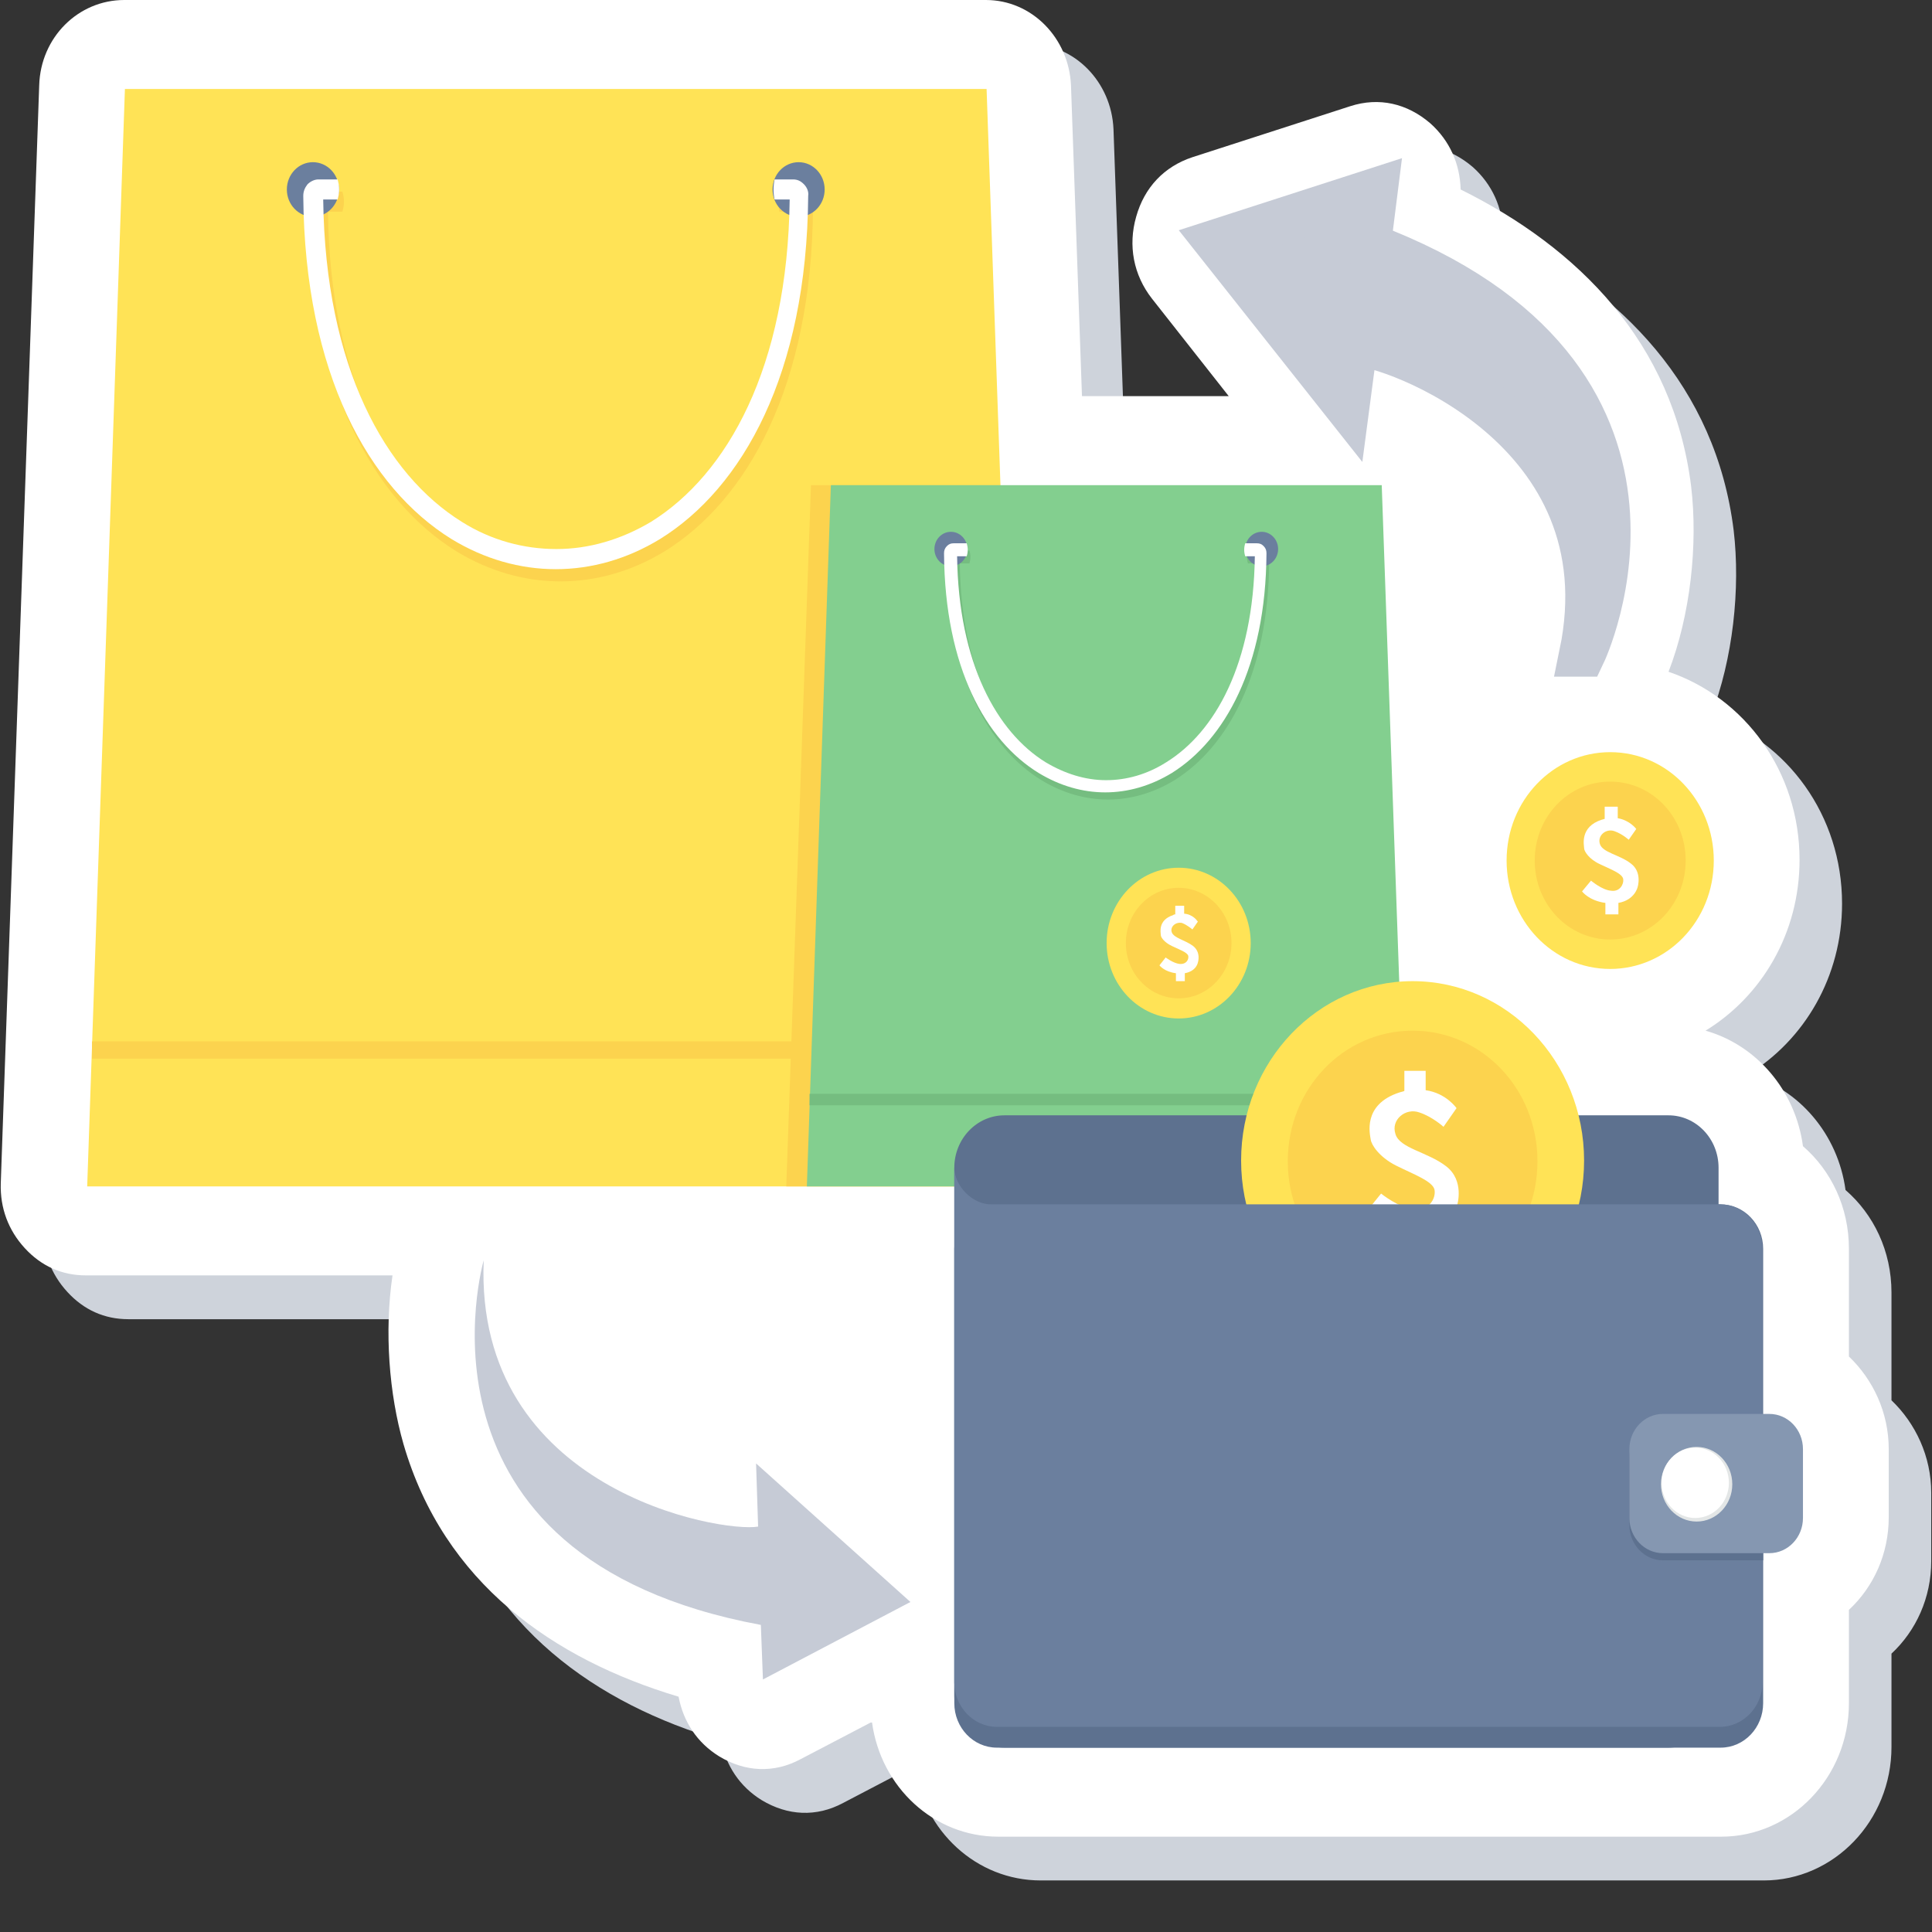 <?xml version="1.0" encoding="UTF-8"?> <svg xmlns="http://www.w3.org/2000/svg" width="38" height="38" viewBox="0 0 38 38" fill="none"><rect x="0" y="0" width="38" height="38" fill="#333333" stroke="none"/><g clip-path="url(#clip0_4185_39348)"><path fill-rule="evenodd" clip-rule="evenodd" d="M17.961 34.741L16.585 35.461C16.058 35.744 15.492 35.715 14.979 35.405C14.547 35.137 14.277 34.727 14.183 34.233C11.727 33.513 9.568 32.003 8.772 29.264C8.489 28.276 8.394 27.048 8.556 25.947H2.525C2.052 25.947 1.647 25.763 1.324 25.41C1 25.057 0.838 24.62 0.851 24.14L1.607 2.541C1.634 1.595 2.376 0.861 3.28 0.861H20.228C21.132 0.861 21.861 1.609 21.901 2.541L22.117 8.654H25.005L23.493 6.734C23.129 6.268 23.021 5.689 23.183 5.124C23.345 4.546 23.736 4.136 24.29 3.953L27.393 2.95C27.96 2.767 28.513 2.894 28.972 3.289C29.349 3.628 29.552 4.08 29.565 4.588C31.873 5.731 33.748 7.595 34.099 10.432C34.234 11.576 34.086 12.959 33.654 14.074C35.152 14.583 36.231 16.037 36.231 17.773C36.231 19.213 35.489 20.455 34.383 21.133C35.381 21.415 36.15 22.305 36.299 23.406C36.852 23.886 37.203 24.605 37.203 25.424V27.542C37.675 27.994 37.985 28.643 37.985 29.363V30.704C37.985 31.424 37.688 32.073 37.203 32.525V34.36C37.203 35.814 36.069 36.986 34.693 36.986H20.471C19.203 36.986 18.163 36.012 17.988 34.741H17.961Z" fill="#CED3DB"></path><path fill-rule="evenodd" clip-rule="evenodd" d="M17.125 33.88L15.748 34.6C15.222 34.883 14.655 34.854 14.143 34.544C13.711 34.276 13.441 33.866 13.347 33.372C10.891 32.638 8.732 31.142 7.936 28.403C7.652 27.415 7.558 26.187 7.72 25.085H1.688C1.216 25.085 0.811 24.902 0.487 24.549C0.163 24.196 0.001 23.759 0.015 23.279L0.771 1.68C0.798 0.734 1.54 0 2.444 0H19.392C20.296 0 21.024 0.748 21.065 1.68L21.281 7.792H24.168L22.657 5.873C22.293 5.407 22.185 4.828 22.347 4.263C22.509 3.684 22.9 3.275 23.453 3.092L26.557 2.089C27.123 1.906 27.677 2.033 28.135 2.428C28.513 2.767 28.715 3.219 28.729 3.727C31.036 4.87 32.912 6.734 33.263 9.571C33.398 10.715 33.249 12.098 32.818 13.213C34.315 13.722 35.395 15.175 35.395 16.912C35.395 18.352 34.653 19.594 33.546 20.272C34.545 20.554 35.314 21.443 35.462 22.544C36.016 23.024 36.366 23.744 36.366 24.563V26.681C36.839 27.132 37.149 27.782 37.149 28.502V29.843C37.149 30.563 36.852 31.212 36.366 31.664V33.499C36.366 34.953 35.233 36.125 33.856 36.125H19.634C18.366 36.125 17.327 35.151 17.152 33.88H17.125Z" fill="white"></path><path fill-rule="evenodd" clip-rule="evenodd" d="M2.457 1.75H19.405L20.16 23.335H1.715L2.457 1.75Z" fill="#FFE356"></path><path d="M6.37 3.769H6.734C6.775 3.896 6.775 4.037 6.734 4.164H6.451C6.491 7.468 7.679 9.571 9.177 10.503C9.757 10.87 10.405 11.039 11.039 11.039C11.673 11.039 12.307 10.856 12.901 10.503C14.399 9.571 15.586 7.468 15.626 4.164H15.33C15.303 4.037 15.303 3.91 15.33 3.769H15.694C15.775 3.769 15.842 3.797 15.91 3.868C15.964 3.924 16.004 4.009 15.991 4.094C15.964 7.595 14.695 9.839 13.076 10.842C12.428 11.237 11.727 11.435 11.025 11.435C10.323 11.435 9.622 11.237 8.974 10.842C7.355 9.839 6.087 7.595 6.06 4.094C6.06 4.009 6.087 3.939 6.141 3.868C6.194 3.812 6.275 3.769 6.356 3.769H6.37Z" fill="#FCD34E"></path><path fill-rule="evenodd" clip-rule="evenodd" d="M20.053 20.483L20.066 20.822H1.81V20.483H20.053Z" fill="#FCD34E"></path><path d="M6.154 4.263C6.438 4.263 6.667 4.023 6.667 3.727C6.667 3.431 6.438 3.19 6.154 3.19C5.871 3.19 5.642 3.431 5.642 3.727C5.642 4.023 5.871 4.263 6.154 4.263Z" fill="#6B7F9E"></path><path d="M15.708 4.263C15.991 4.263 16.22 4.023 16.22 3.727C16.22 3.431 15.991 3.19 15.708 3.19C15.424 3.19 15.195 3.431 15.195 3.727C15.195 4.023 15.424 4.263 15.708 4.263Z" fill="#6B7F9E"></path><path d="M6.276 3.529H6.64C6.68 3.656 6.68 3.797 6.64 3.924H6.357C6.397 7.228 7.585 9.331 9.082 10.263C9.663 10.63 10.31 10.799 10.944 10.799C11.579 10.799 12.213 10.616 12.806 10.263C14.304 9.331 15.492 7.228 15.532 3.924H15.235C15.208 3.797 15.208 3.67 15.235 3.529H15.6C15.681 3.529 15.748 3.557 15.816 3.628C15.87 3.684 15.91 3.769 15.896 3.854C15.87 7.355 14.601 9.599 12.982 10.602C12.334 10.997 11.633 11.195 10.931 11.195C10.229 11.195 9.528 10.997 8.88 10.602C7.261 9.599 5.992 7.355 5.965 3.854C5.965 3.769 5.992 3.699 6.046 3.628C6.1 3.572 6.181 3.529 6.262 3.529H6.276Z" fill="white"></path><path fill-rule="evenodd" clip-rule="evenodd" d="M19.675 9.543L20.161 23.335H15.465L15.951 9.543H19.675Z" fill="#FCD34E"></path><path fill-rule="evenodd" clip-rule="evenodd" d="M20.052 20.483L20.066 20.822H15.559L15.573 20.483H20.052Z" fill="#FCD34E"></path><path fill-rule="evenodd" clip-rule="evenodd" d="M16.342 9.543H27.177L27.663 23.335H15.87L16.342 9.543Z" fill="#83CF8F"></path><path d="M18.838 10.828H19.067C19.094 10.912 19.094 10.997 19.067 11.082H18.878C18.905 13.185 19.661 14.54 20.619 15.133C20.997 15.359 21.402 15.486 21.806 15.486C22.211 15.486 22.616 15.373 22.994 15.133C23.952 14.54 24.708 13.199 24.735 11.082H24.546C24.519 10.997 24.519 10.912 24.546 10.828H24.775C24.829 10.828 24.869 10.842 24.91 10.884C24.951 10.926 24.964 10.969 24.964 11.025C24.951 13.256 24.141 14.695 23.102 15.345C22.684 15.599 22.238 15.726 21.793 15.726C21.348 15.726 20.902 15.599 20.484 15.345C19.445 14.71 18.636 13.27 18.622 11.025C18.622 10.969 18.636 10.926 18.676 10.884C18.716 10.842 18.757 10.828 18.811 10.828H18.838Z" fill="#75BD80"></path><path fill-rule="evenodd" clip-rule="evenodd" d="M27.595 21.514V21.74H15.923V21.514H27.595Z" fill="#75BD80"></path><path d="M18.703 11.138C18.882 11.138 19.027 10.986 19.027 10.799C19.027 10.612 18.882 10.46 18.703 10.46C18.524 10.46 18.379 10.612 18.379 10.799C18.379 10.986 18.524 11.138 18.703 11.138Z" fill="#6B7F9E"></path><path d="M24.816 11.138C24.994 11.138 25.139 10.986 25.139 10.799C25.139 10.612 24.994 10.46 24.816 10.46C24.637 10.46 24.492 10.612 24.492 10.799C24.492 10.986 24.637 11.138 24.816 11.138Z" fill="#6B7F9E"></path><path d="M18.784 10.686H19.014C19.041 10.771 19.041 10.856 19.014 10.941H18.825C18.852 13.044 19.607 14.399 20.565 14.992C20.943 15.218 21.348 15.345 21.753 15.345C22.158 15.345 22.562 15.232 22.94 14.992C23.898 14.399 24.654 13.058 24.681 10.941H24.492C24.465 10.856 24.465 10.771 24.492 10.686H24.721C24.775 10.686 24.816 10.7 24.856 10.743C24.897 10.785 24.91 10.828 24.91 10.884C24.897 13.114 24.087 14.554 23.048 15.204C22.63 15.458 22.185 15.585 21.739 15.585C21.294 15.585 20.849 15.458 20.43 15.204C19.392 14.569 18.582 13.129 18.568 10.884C18.568 10.828 18.582 10.785 18.622 10.743C18.663 10.7 18.703 10.686 18.757 10.686H18.784Z" fill="white"></path><path fill-rule="evenodd" clip-rule="evenodd" d="M31.67 14.794C32.804 14.794 33.708 15.754 33.708 16.926C33.708 18.112 32.79 19.058 31.67 19.058C30.537 19.058 29.633 18.098 29.633 16.926C29.633 15.74 30.55 14.794 31.67 14.794Z" fill="#FFE356"></path><path fill-rule="evenodd" clip-rule="evenodd" d="M31.67 15.373C32.493 15.373 33.155 16.065 33.155 16.926C33.155 17.787 32.493 18.479 31.67 18.479C30.847 18.479 30.186 17.787 30.186 16.926C30.186 16.065 30.847 15.373 31.67 15.373Z" fill="#FCD34E"></path><path fill-rule="evenodd" clip-rule="evenodd" d="M32.183 16.305C32.183 16.305 32.062 16.136 31.819 16.093V15.867H31.562V16.107C31.549 16.107 31.522 16.121 31.509 16.121C31.063 16.262 31.158 16.63 31.158 16.686C31.158 16.742 31.252 16.898 31.468 16.997C31.67 17.095 31.913 17.18 31.927 17.293C31.94 17.392 31.859 17.547 31.684 17.519C31.509 17.505 31.293 17.321 31.293 17.321L31.117 17.533C31.117 17.533 31.252 17.716 31.576 17.759V17.985H31.832V17.759C32.156 17.702 32.21 17.448 32.21 17.448C32.21 17.448 32.305 17.152 32.075 16.983C31.859 16.813 31.522 16.771 31.468 16.601C31.414 16.432 31.59 16.291 31.751 16.347C31.913 16.404 32.035 16.517 32.035 16.517L32.183 16.305Z" fill="white"></path><path fill-rule="evenodd" clip-rule="evenodd" d="M23.183 17.067C23.965 17.067 24.6 17.731 24.6 18.549C24.6 19.368 23.965 20.032 23.183 20.032C22.4 20.032 21.766 19.368 21.766 18.549C21.766 17.731 22.4 17.067 23.183 17.067Z" fill="#FFE356"></path><path fill-rule="evenodd" clip-rule="evenodd" d="M23.183 17.462C23.75 17.462 24.222 17.942 24.222 18.549C24.222 19.142 23.763 19.636 23.183 19.636C22.616 19.636 22.144 19.156 22.144 18.549C22.144 17.956 22.603 17.462 23.183 17.462Z" fill="#FCD34E"></path><path fill-rule="evenodd" clip-rule="evenodd" d="M23.547 18.112C23.547 18.112 23.466 17.985 23.291 17.971V17.815H23.116V17.985C23.102 17.985 23.088 17.985 23.075 17.999C22.765 18.098 22.832 18.352 22.832 18.394C22.832 18.436 22.9 18.535 23.048 18.606C23.197 18.677 23.358 18.733 23.372 18.803C23.385 18.874 23.331 18.973 23.197 18.959C23.075 18.945 22.927 18.832 22.927 18.832L22.805 18.987C22.805 18.987 22.9 19.114 23.129 19.142V19.298H23.304V19.142C23.534 19.1 23.561 18.931 23.561 18.931C23.561 18.931 23.628 18.733 23.466 18.606C23.318 18.493 23.088 18.451 23.048 18.338C23.008 18.225 23.129 18.126 23.25 18.154C23.358 18.197 23.453 18.281 23.453 18.281L23.561 18.126L23.547 18.112Z" fill="white"></path><path d="M32.817 21.937H19.756C19.212 21.937 18.77 22.399 18.77 22.968V33.344C18.77 33.913 19.212 34.374 19.756 34.374H32.817C33.361 34.374 33.802 33.913 33.802 33.344V22.968C33.802 22.399 33.361 21.937 32.817 21.937Z" fill="#5D718F"></path><path d="M33.843 23.688H19.607C19.145 23.688 18.77 24.08 18.77 24.563V33.499C18.77 33.982 19.145 34.374 19.607 34.374H33.843C34.305 34.374 34.679 33.982 34.679 33.499V24.563C34.679 24.08 34.305 23.688 33.843 23.688Z" fill="#5D718F"></path><path fill-rule="evenodd" clip-rule="evenodd" d="M27.784 19.298C29.646 19.298 31.157 20.879 31.157 22.827C31.157 24.775 29.646 26.356 27.784 26.356C25.922 26.356 24.411 24.775 24.411 22.827C24.411 20.879 25.922 19.298 27.784 19.298Z" fill="#FFE356"></path><path fill-rule="evenodd" clip-rule="evenodd" d="M27.784 20.272C29.147 20.272 30.24 21.415 30.24 22.841C30.24 24.267 29.147 25.41 27.784 25.41C26.422 25.41 25.329 24.267 25.329 22.841C25.329 21.415 26.422 20.272 27.784 20.272Z" fill="#FCD34E"></path><path fill-rule="evenodd" clip-rule="evenodd" d="M28.648 21.796C28.648 21.796 28.445 21.5 28.041 21.443V21.062H27.622V21.457C27.595 21.472 27.568 21.472 27.528 21.486C26.786 21.726 26.948 22.319 26.961 22.417C26.975 22.516 27.123 22.756 27.46 22.926C27.798 23.095 28.189 23.236 28.216 23.406C28.243 23.575 28.108 23.815 27.811 23.787C27.514 23.759 27.164 23.476 27.164 23.476L26.867 23.843C26.867 23.843 27.096 24.154 27.622 24.224V24.605H28.041V24.224C28.58 24.14 28.661 23.702 28.661 23.702C28.661 23.702 28.81 23.222 28.445 22.94C28.081 22.657 27.528 22.587 27.447 22.305C27.352 22.022 27.649 21.782 27.919 21.881C28.176 21.966 28.392 22.163 28.392 22.163L28.648 21.796Z" fill="white"></path><path fill-rule="evenodd" clip-rule="evenodd" d="M19.486 23.688H33.829C34.288 23.688 34.666 24.083 34.666 24.563V33.09C34.666 33.57 34.288 33.965 33.829 33.965H19.607C19.148 33.965 18.77 33.57 18.77 33.09V22.954C18.77 23.335 19.135 23.688 19.486 23.688Z" fill="#6B7F9E"></path><path fill-rule="evenodd" clip-rule="evenodd" d="M34.68 27.951V30.69H32.709C32.345 30.69 32.048 30.379 32.048 29.998V28.657C32.048 28.276 32.345 27.965 32.709 27.965H34.68V27.951Z" fill="#5D718F"></path><path d="M34.801 27.81H32.709C32.344 27.81 32.048 28.12 32.048 28.502V29.857C32.048 30.239 32.344 30.549 32.709 30.549H34.801C35.166 30.549 35.462 30.239 35.462 29.857V28.502C35.462 28.12 35.166 27.81 34.801 27.81Z" fill="#8597B1"></path><path d="M33.371 29.927C33.758 29.927 34.072 29.599 34.072 29.193C34.072 28.788 33.758 28.459 33.371 28.459C32.983 28.459 32.669 28.788 32.669 29.193C32.669 29.599 32.983 29.927 33.371 29.927Z" fill="#E3E6E6"></path><path d="M33.343 29.857C33.709 29.857 34.005 29.547 34.005 29.165C34.005 28.783 33.709 28.474 33.343 28.474C32.978 28.474 32.682 28.783 32.682 29.165C32.682 29.547 32.978 29.857 33.343 29.857Z" fill="white"></path><path fill-rule="evenodd" clip-rule="evenodd" d="M31.131 12.86C31.131 12.86 33.748 7.397 26.907 4.828L27.042 3.755L23.939 4.757L26.489 7.976L26.651 6.748C27.379 6.748 32.035 8.428 31.117 12.86H31.131Z" fill="#C6CBD6" stroke="#C6CBD6" stroke-width="0.898"></path><path fill-rule="evenodd" clip-rule="evenodd" d="M9.514 24.789C9.514 24.789 7.814 30.633 14.965 31.96L15.006 33.033L17.907 31.509L14.871 28.784L14.911 30.026C14.196 30.153 9.325 29.32 9.514 24.789Z" fill="#C6CBD6"></path></g><defs><clipPath id="clip0_4185_39348"><rect width="38" height="38" fill="white"></rect></clipPath></defs></svg> 